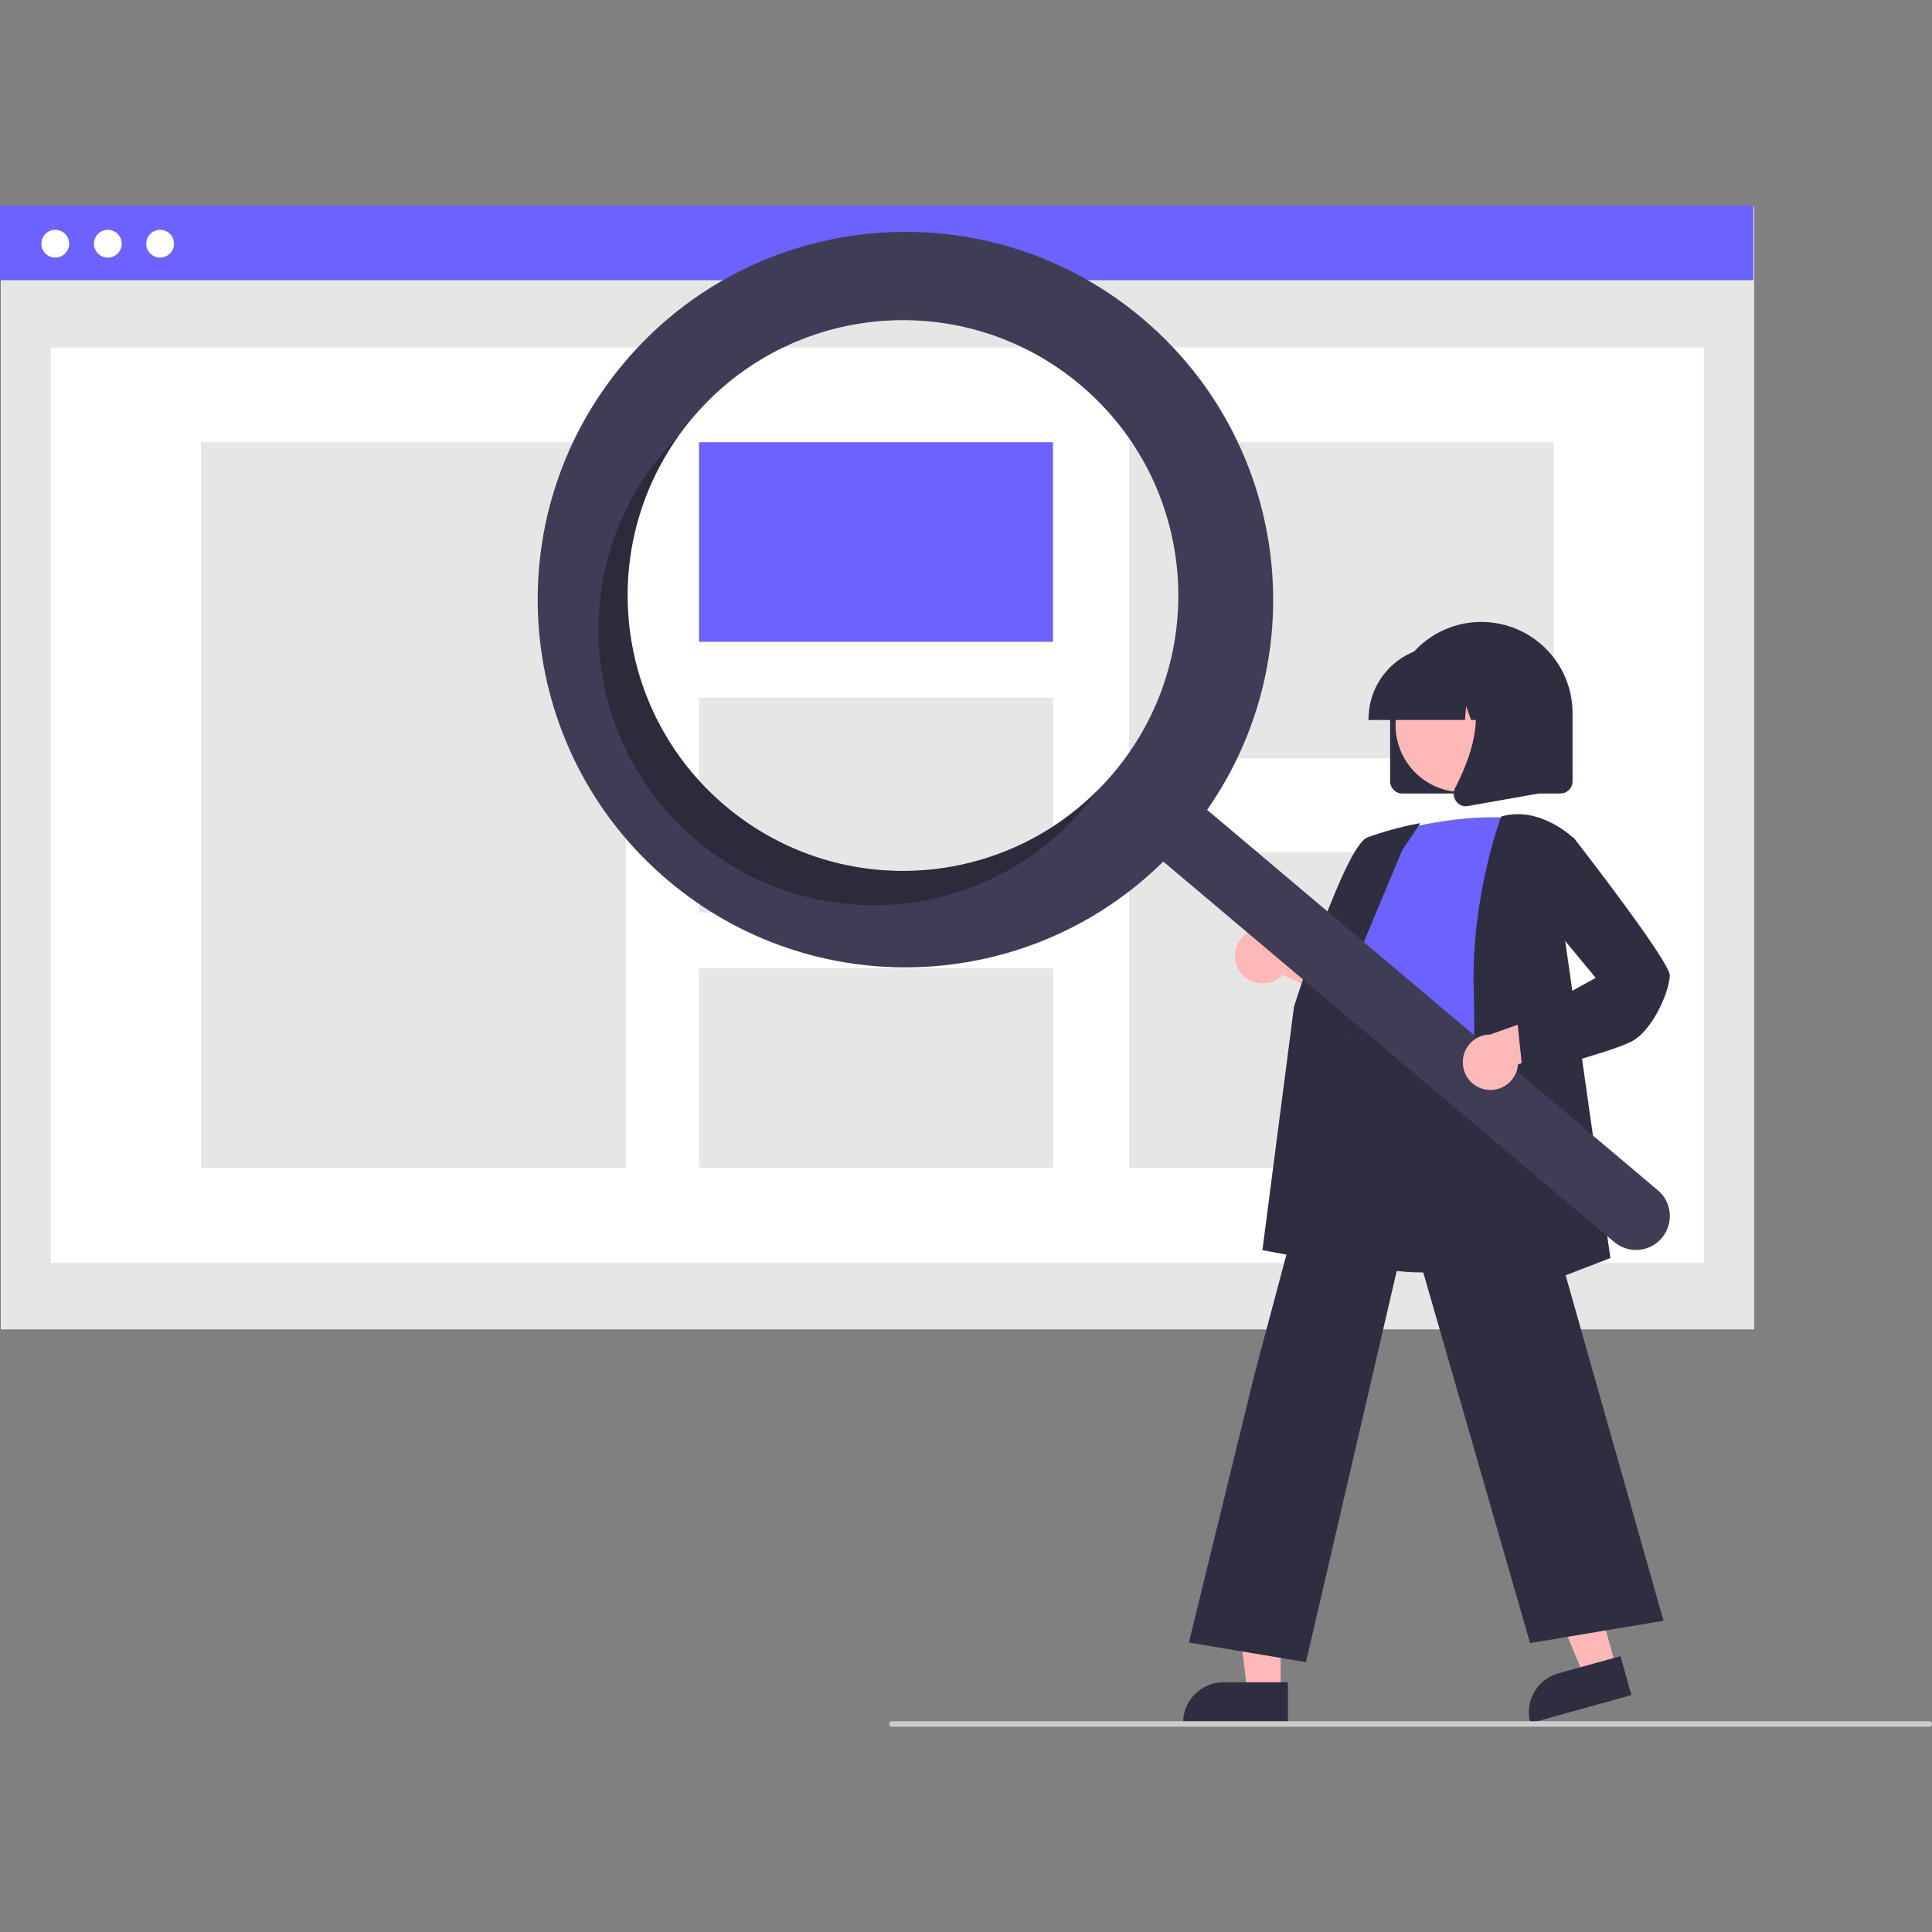 <?xml version="1.0" encoding="utf-8"?>
<!-- Generator: Adobe Illustrator 27.2.0, SVG Export Plug-In . SVG Version: 6.00 Build 0)  -->
<svg version="1.1" id="Шар_1" xmlns="http://www.w3.org/2000/svg" xmlns:xlink="http://www.w3.org/1999/xlink" x="0px" y="0px"
	 viewBox="0 0 709.5 709.5" style="enable-background:new 0 0 709.5 709.5;" xml:space="preserve">
<rect x="0" y="0" width="709.5" height="709.5" fill="#808080" stroke="none"/>
<style type="text/css">
	.st0{fill:#E6E6E6;}
	.st1{fill:#FFFFFF;}
	.st2{fill:#6C63FF;}
	.st3{fill:#2F2E41;}
	.st4{fill:#FFB8B8;}
	.st5{fill:#3F3D56;}
	.st6{opacity:0.3;enable-background:new    ;}
	.st7{fill:#CCCCCC;}
</style>
<rect x="0.3" y="75.8" class="st0" width="643.9" height="412.4"/>
<rect x="18.7" y="127.6" class="st1" width="607" height="336.2"/>
<rect y="75.5" class="st2" width="643.9" height="27.4"/>
<circle class="st1" cx="20.3" cy="89.5" r="5.1"/>
<circle class="st1" cx="39.6" cy="89.5" r="5.1"/>
<circle class="st1" cx="58.8" cy="89.5" r="5.1"/>
<rect x="73.8" y="162.4" class="st0" width="156" height="266.5"/>
<rect x="256.7" y="162.4" class="st2" width="130" height="73.3"/>
<rect x="256.7" y="256.2" class="st0" width="130" height="78.9"/>
<rect x="256.7" y="355.6" class="st0" width="130" height="73.3"/>
<rect x="414.6" y="162.4" class="st0" width="156" height="116.1"/>
<rect x="414.6" y="312.8" class="st0" width="156" height="116.1"/>
<path class="st3" d="M510.5,286.9v-25c0-18.5,15-33.5,33.5-33.5s33.5,15,33.5,33.5l0,0v25c0,2.5-2,4.5-4.5,4.5h-58
	C512.5,291.4,510.5,289.4,510.5,286.9z"/>
<polygon class="st4" points="593.5,612.3 581.7,615.5 563.5,571.5 580.9,566.7 "/>
<path class="st3" d="M572.3,614.5l22.8-6.3l0,0l4,14.3l0,0l-37.1,10.3l0,0l0,0C559.8,624.9,564.4,616.7,572.3,614.5z"/>
<polygon class="st4" points="470.3,621.3 458.1,621.3 452.2,574.1 470.3,574.1 "/>
<path class="st3" d="M449.3,617.8H473l0,0v14.9l0,0h-38.5l0,0l0,0C434.4,624.5,441.1,617.8,449.3,617.8z"/>
<path class="st4" d="M455.5,357.1c3.3,4.5,9.6,5.4,14.1,2.1c0.5-0.4,0.9-0.7,1.3-1.2l32.6,14.7l-3-18.3l-30.5-11.1
	c-4.3-3.6-10.7-2.9-14.2,1.4C452.9,348.2,452.7,353.3,455.5,357.1L455.5,357.1z"/>
<path class="st3" d="M523.3,467.3c-10.2,0-20.8-1.5-29.7-6.1c-9.6-4.8-16.7-13.3-19.7-23.6c-4.6-14.7,1.2-29.1,6.9-43.1
	c3.5-8.7,6.8-16.8,7.7-24.9l0.3-2.9c1.3-12.8,2.5-23.9,8.9-28.1c3.3-2.2,7.8-2.3,13.6-0.4l55,17.9l-2,104.5l-0.3,0.1
	C563.6,460.9,544.2,467.3,523.3,467.3z"/>
<path class="st2" d="M510.2,305.8c0,0,27-8,48-5c0,0-12,66-8,88s-69.5,8.5-54.5-12.5l5-25c0,0-10-10-1-22L510.2,305.8z"/>
<path class="st3" d="M496.9,465.3l-33.3-6.2l11.6-89.4c0.8-2.5,18.8-59.1,27-62.2c5.9-2.1,12-3.8,18.2-5l1.2-0.2l-6.7,10l-26.6,63.7
	L496.9,465.3z"/>
<path class="st3" d="M479.6,610.4l-43-7.2l24.1-98.5L496.6,370l0.4,2.4c0,0.2,3.4,17.8,53.2,10l0.4-0.1l0.1,0.4l60.2,212.5l-49,8.2
	l-44.7-155.1L479.6,610.4z"/>
<path class="st3" d="M539.2,482.1l0-0.8c0-0.8,3-84.4,2-118c-1-33.7,9.9-62.9,10-63.2l0.1-0.2l0.2-0.1c14.1-4,26.4,8,26.5,8.1
	l0.2,0.2l-4,33.2L591.4,462L539.2,482.1z"/>
<circle class="st4" cx="537.1" cy="266.3" r="24.6"/>
<path class="st3" d="M502.6,263.9c0-14.6,11.9-26.5,26.5-26.5h5c14.6,0,26.5,11.9,26.5,26.5v0.5H550l-3.6-10.1l-0.7,10.1h-5.5
	l-1.8-5.1l-0.4,5.1h-35.5V263.9z"/>
<path class="st3" d="M534.7,294.2c-1-1.4-1.1-3.2-0.4-4.7c5.3-10.1,12.7-28.7,2.9-40.2l-0.7-0.8h28.6v42.9l-26,4.6
	c-0.3,0-0.5,0.1-0.8,0.1C536.9,296.1,535.5,295.4,534.7,294.2z"/>
<path class="st5" d="M419.6,117c-57-48.1-142.2-40.9-190.3,16.1s-40.9,142.2,16.1,190.3c53.3,45,132.1,42,181.8-7l165.6,139.7
	c5.2,4.4,13.1,3.8,17.5-1.5c4.4-5.2,3.8-13.1-1.5-17.5l0,0L443.3,297.4C483.2,240.2,472.9,162,419.6,117z M408.9,283.9
	c-36,42.7-99.8,48.1-142.5,12.1c-42.7-36-48.1-99.8-12.1-142.5s99.8-48.1,142.5-12.1h0C439.5,177.4,444.9,241.2,408.9,283.9
	C408.9,283.9,408.9,283.9,408.9,283.9z"/>
<path class="st6" d="M266.4,296c-40.2-34-47.7-93.1-17.2-136c-1.9,1.9-3.8,4-5.6,6.1c-36,42.7-30.6,106.5,12.1,142.5
	c42.7,36,106.5,30.6,142.5-12.1c1.8-2.1,3.5-4.3,5.1-6.6C366.2,327.4,306.6,330,266.4,296z"/>
<path class="st4" d="M545,400c5.4,1.3,10.8-2,12.2-7.4c0.1-0.6,0.2-1.2,0.3-1.8l34.4-9.6l-14-12.2l-30.6,10.9
	c-5.6,0-10.1,4.6-10.1,10.1C537.2,394.9,540.4,398.9,545,400z"/>
<path class="st3" d="M559.3,394.9l-2.1-19.9l28.8-15.9l-18.8-22.7l3.1-25.5l7.6-3.3l0.2,0.3c3.6,4.6,35.1,45.3,35.1,50.3
	c0,5.2-6,20.3-14.3,24.4c-8,4-37.8,11.7-39.1,12L559.3,394.9z"/>
<path class="st7" d="M708.5,634.1h-381c-0.6,0-1-0.4-1-1s0.4-1,1-1h381c0.6,0,1,0.4,1,1S709.1,634.1,708.5,634.1z"/>
</svg>
